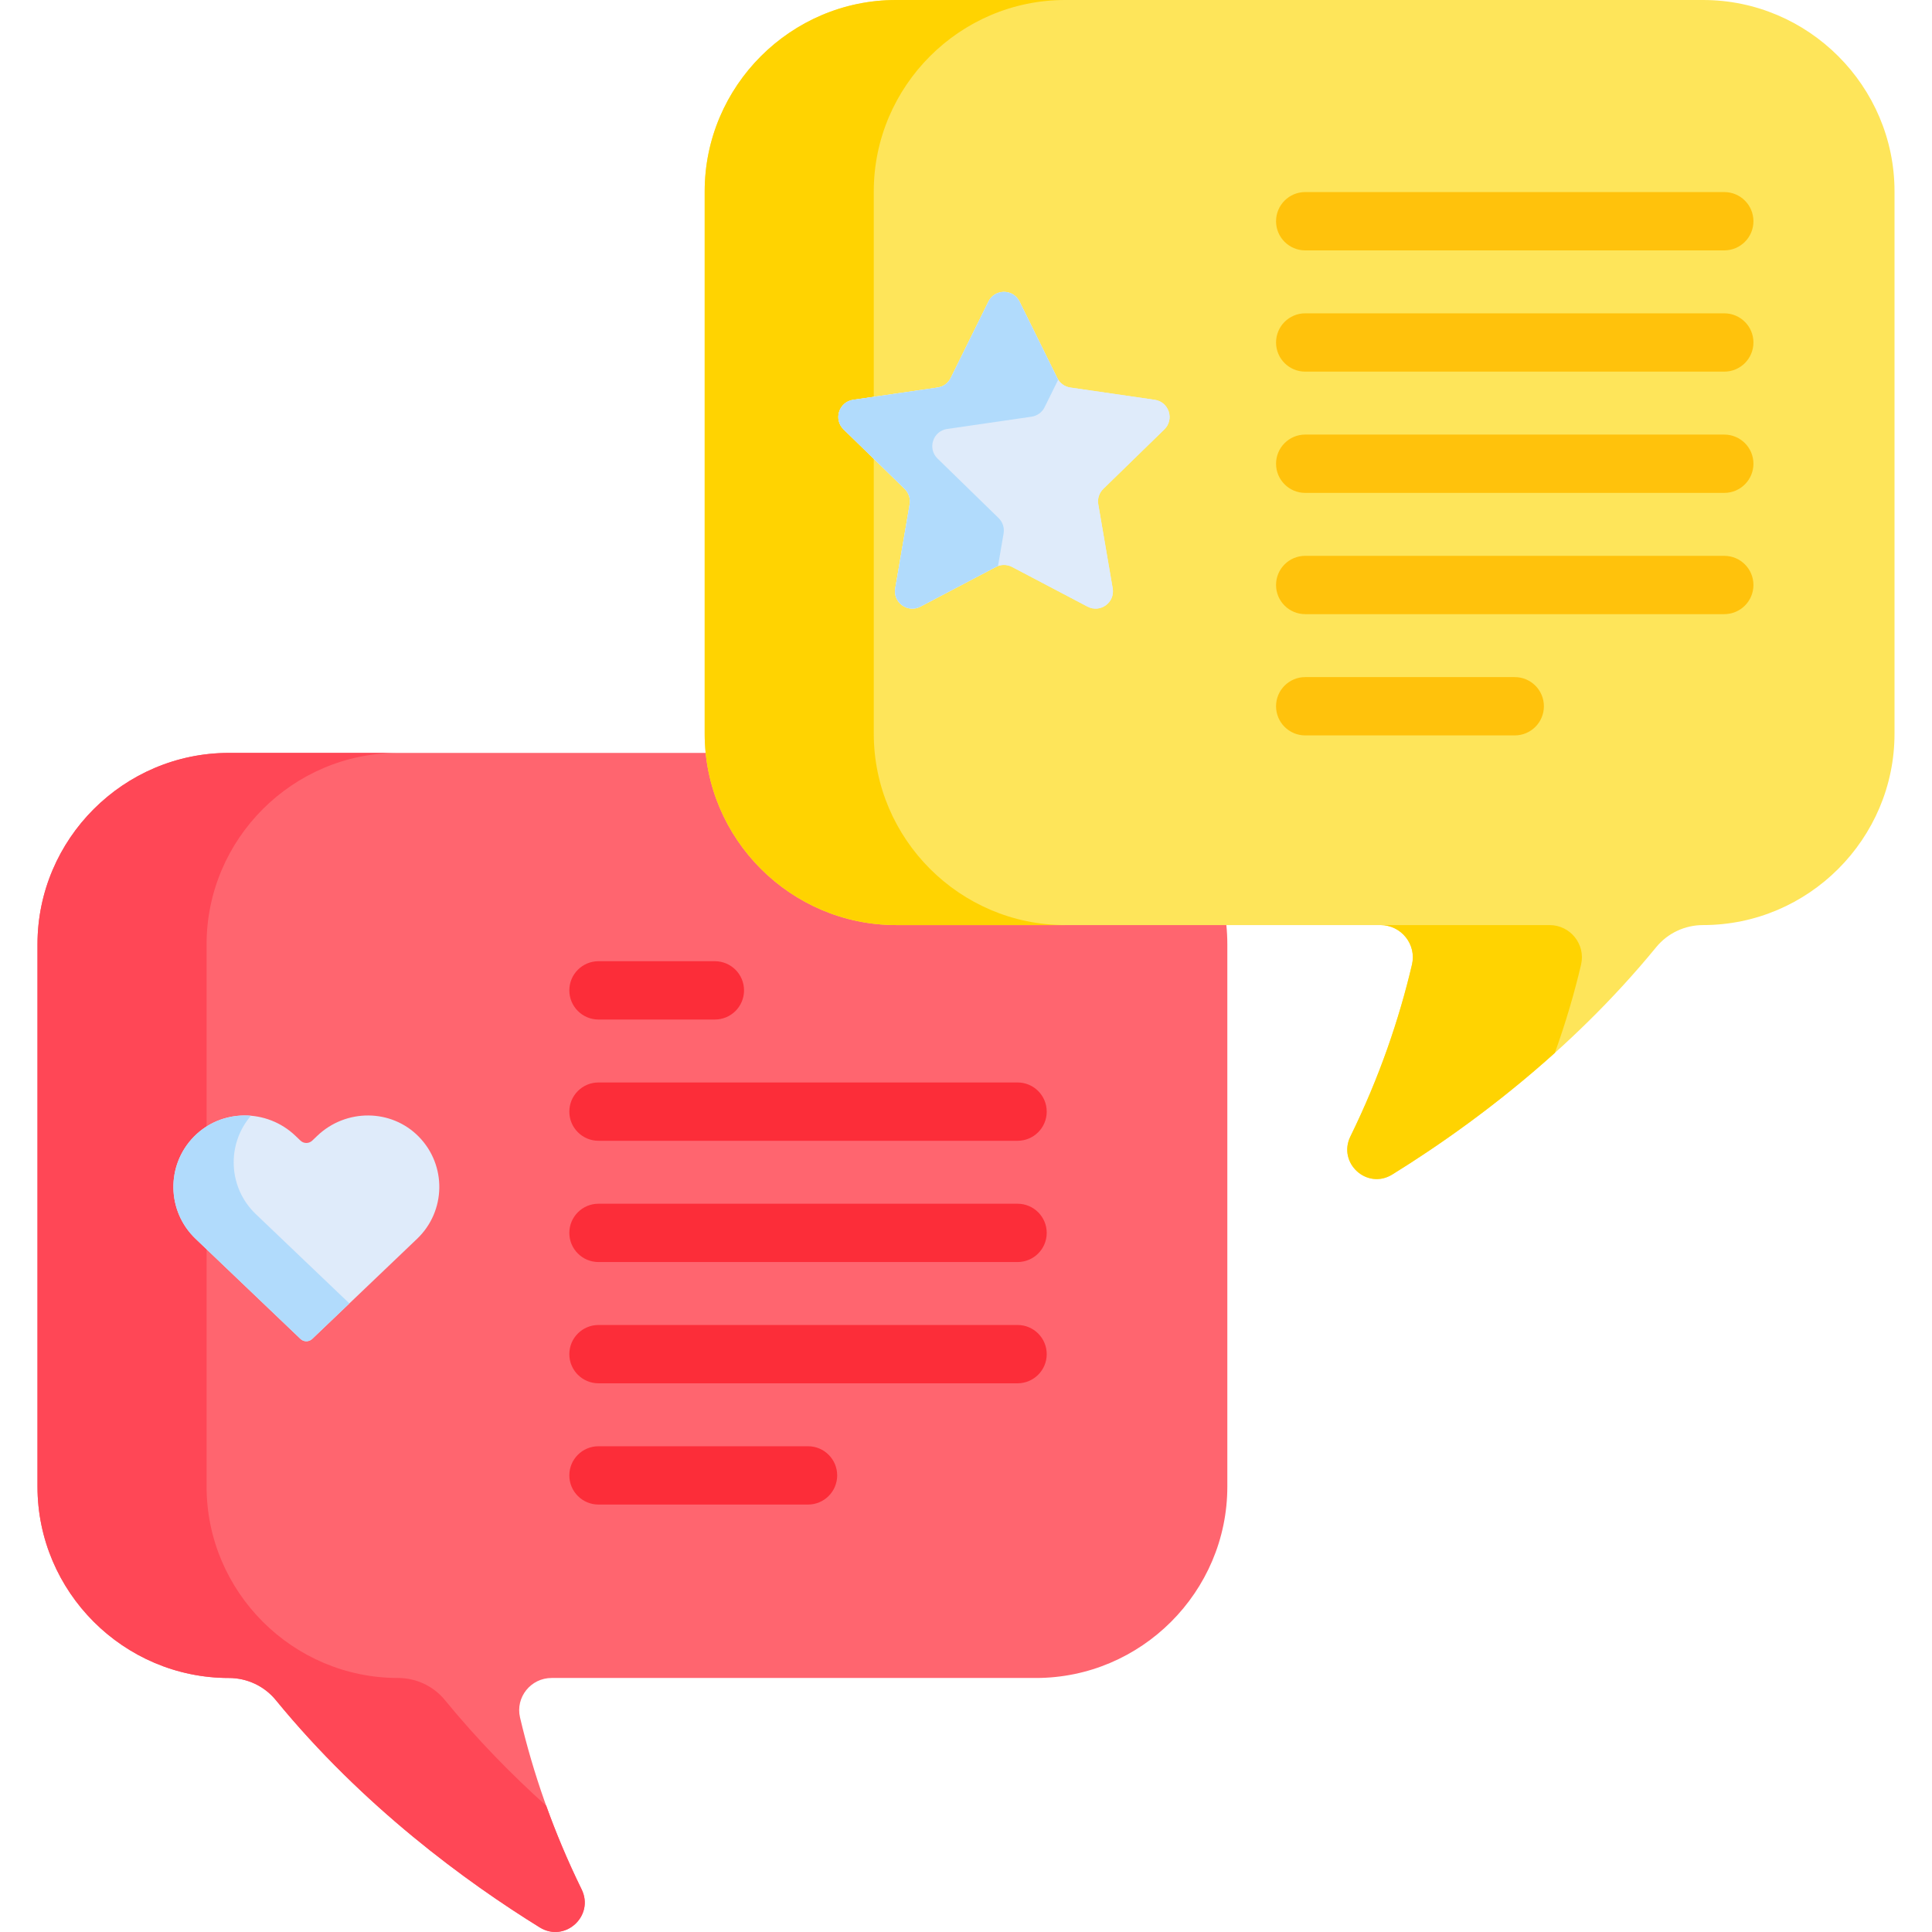 <svg xmlns="http://www.w3.org/2000/svg" id="Capa_1" height="512" viewBox="0 0 511.999 511.999" width="512"><path d="m324.995 245.154-137.991-45.626h-126.348c-27.897 0-50.721 22.825-50.721 50.721v143.711c0 27.897 22.825 50.722 50.721 50.722 4.805 0 9.382 2.125 12.425 5.844 23.149 28.29 50.636 48.301 69.957 60.258 6.682 4.135 14.549-3.038 11.09-10.094-7.7-15.711-12.909-31.037-16.313-45.53-1.259-5.357 2.849-10.478 8.353-10.478h128.365c27.897 0 50.721-22.825 50.721-50.722v-143.711c-.001-1.719-.09-3.419-.259-5.095z" fill="#ff656f"></path><path d="m144.761 478.553c-9.128-8.217-18.295-17.551-26.868-28.028-3.043-3.719-7.619-5.844-12.425-5.844-27.897 0-50.721-22.825-50.721-50.722v-143.71c0-27.897 22.825-50.721 50.721-50.721h-44.812c-27.897 0-50.721 22.825-50.721 50.721v143.711c0 27.897 22.825 50.722 50.721 50.722 4.805 0 9.382 2.125 12.425 5.844 23.149 28.29 50.636 48.301 69.957 60.258 6.682 4.135 14.549-3.038 11.09-10.094-3.669-7.484-6.756-14.876-9.367-22.137z" fill="#ff4756"></path><path d="m451.343 0h-213.875c-27.897 0-50.721 22.825-50.721 50.721v143.711c0 27.897 22.825 50.721 50.721 50.721h128.365c5.503 0 9.611 5.121 8.353 10.478-3.404 14.493-8.613 29.819-16.313 45.53-3.458 7.056 4.408 14.229 11.09 10.094 19.32-11.957 46.808-31.968 69.956-60.258 3.043-3.719 7.619-5.844 12.425-5.844 27.897 0 50.721-22.825 50.721-50.721v-143.711c0-27.896-22.825-50.721-50.722-50.721z" fill="#fee55a"></path><path d="m231.559 194.432v-143.711c0-27.896 22.825-50.721 50.722-50.721h-44.813c-27.897 0-50.721 22.825-50.721 50.721v143.711c0 27.897 22.825 50.721 50.721 50.721h44.813c-27.897.001-50.722-22.824-50.722-50.721z" fill="#ffd301"></path><path d="m418.998 255.632c1.258-5.357-2.85-10.478-8.353-10.478h-44.813c5.503 0 9.611 5.121 8.353 10.478-3.404 14.493-8.613 29.819-16.313 45.53-3.458 7.056 4.408 14.229 11.09 10.094 12.165-7.529 27.569-18.258 43.089-32.23 2.871-7.982 5.165-15.805 6.947-23.394z" fill="#ffd301"></path><g fill="#ffc20c"><path d="m456.952 98.487h-111.06c-4.267 0-7.726-3.459-7.726-7.726s3.459-7.726 7.726-7.726h111.059c4.267 0 7.726 3.459 7.726 7.726.001 4.266-3.458 7.726-7.725 7.726z"></path><path d="m456.952 130.621h-111.06c-4.267 0-7.726-3.459-7.726-7.726s3.459-7.726 7.726-7.726h111.059c4.267 0 7.726 3.459 7.726 7.726s-3.458 7.726-7.725 7.726z"></path><path d="m456.952 66.352h-111.06c-4.267 0-7.726-3.459-7.726-7.726s3.459-7.726 7.726-7.726h111.059c4.267 0 7.726 3.459 7.726 7.726s-3.458 7.726-7.725 7.726z"></path><path d="m456.952 162.756h-111.06c-4.267 0-7.726-3.459-7.726-7.726s3.459-7.726 7.726-7.726h111.059c4.267 0 7.726 3.459 7.726 7.726s-3.458 7.726-7.725 7.726z"></path><path d="m401.422 194.891h-55.53c-4.267 0-7.726-3.459-7.726-7.726s3.459-7.726 7.726-7.726h55.53c4.267 0 7.726 3.459 7.726 7.726s-3.459 7.726-7.726 7.726z"></path></g><path d="m269.664 302.319h-111.06c-4.267 0-7.726-3.459-7.726-7.726 0-4.268 3.459-7.726 7.726-7.726h111.06c4.267 0 7.726 3.459 7.726 7.726s-3.459 7.726-7.726 7.726z" fill="#fc2d39"></path><path d="m269.664 334.454h-111.06c-4.267 0-7.726-3.459-7.726-7.726 0-4.268 3.459-7.726 7.726-7.726h111.06c4.267 0 7.726 3.459 7.726 7.726s-3.459 7.726-7.726 7.726z" fill="#fc2d39"></path><path d="m189.45 270.184h-30.846c-4.267 0-7.726-3.459-7.726-7.726 0-4.268 3.459-7.726 7.726-7.726h30.846c4.267 0 7.726 3.459 7.726 7.726s-3.459 7.726-7.726 7.726z" fill="#fc2d39"></path><path d="m269.664 366.588h-111.06c-4.267 0-7.726-3.459-7.726-7.726 0-4.268 3.459-7.726 7.726-7.726h111.06c4.267 0 7.726 3.459 7.726 7.726 0 4.268-3.459 7.726-7.726 7.726z" fill="#fc2d39"></path><path d="m214.134 398.722h-55.53c-4.267 0-7.726-3.459-7.726-7.726 0-4.268 3.459-7.726 7.726-7.726h55.53c4.267 0 7.726 3.459 7.726 7.726s-3.459 7.726-7.726 7.726z" fill="#fc2d39"></path><path d="m308.566 113.792c2.727-2.658 1.222-7.29-2.547-7.838l-22.371-3.251c-1.497-.217-2.791-1.157-3.46-2.514l-10.005-20.271c-1.686-3.415-6.556-3.415-8.241 0l-10.005 20.271c-.669 1.356-1.963 2.296-3.46 2.514l-22.371 3.251c-3.769.548-5.274 5.18-2.547 7.838l16.188 15.779c1.083 1.056 1.577 2.577 1.322 4.067l-3.822 22.281c-.644 3.754 3.296 6.616 6.667 4.844l20.009-10.519c1.339-.704 2.938-.704 4.276 0l20.009 10.519c3.371 1.772 7.311-1.09 6.667-4.844l-3.822-22.281c-.256-1.491.239-3.012 1.322-4.067z" fill="#dfebfa"></path><path d="m110.989 301.238c-7.309-7.461-19.344-7.459-26.899-.247l-1.346 1.285c-.871.832-2.242.832-3.114 0l-1.346-1.285c-7.555-7.212-19.59-7.214-26.899.247-7.427 7.581-7.204 19.746.449 27.051.545.52 21.731 20.744 27.798 26.535.871.832 2.24.832 3.111 0 6.066-5.791 27.253-26.015 27.798-26.535 7.652-7.305 7.875-19.47.448-27.051z" fill="#dfebfa"></path><path d="m308.566 113.792c2.727-2.658 1.222-7.29-2.547-7.838l-22.371-3.251c-1.497-.217-2.791-1.157-3.46-2.514l-10.005-20.271c-1.686-3.415-6.556-3.415-8.241 0l-10.005 20.271c-.669 1.356-1.963 2.296-3.46 2.514l-22.371 3.251c-3.769.548-5.274 5.18-2.547 7.838l16.188 15.779c1.083 1.056 1.577 2.577 1.322 4.067l-3.822 22.281c-.644 3.754 3.296 6.616 6.667 4.844l20.009-10.519c1.339-.704 2.938-.704 4.276 0l20.009 10.519c3.371 1.772 7.311-1.09 6.667-4.844l-3.822-22.281c-.256-1.491.239-3.012 1.322-4.067z" fill="#dfebfa"></path><path d="m264.484 149.999 1.481-8.634c.256-1.491-.239-3.012-1.322-4.067l-16.188-15.779c-2.727-2.658-1.222-7.29 2.547-7.838l22.371-3.251c1.497-.217 2.791-1.157 3.46-2.514l3.601-7.296c-.089-.139-.173-.281-.246-.431l-10.005-20.271c-1.686-3.415-6.556-3.415-8.241 0l-10.005 20.271c-.669 1.356-1.963 2.296-3.46 2.514l-22.371 3.251c-3.769.548-5.274 5.18-2.547 7.838l16.188 15.779c1.083 1.056 1.577 2.577 1.322 4.067l-3.821 22.281c-.644 3.754 3.296 6.616 6.667 4.844l20.01-10.519c.181-.096.369-.176.559-.245z" fill="#b1dbfc"></path><path d="m67.801 321.76c-7.337-7.003-7.825-18.462-1.311-26.077-5.44-.457-11.013 1.377-15.106 5.555-7.427 7.581-7.204 19.746.449 27.051.545.52 21.731 20.744 27.798 26.535.871.832 2.24.832 3.111 0 2.033-1.941 5.765-5.504 9.848-9.401-8.157-7.786-24.314-23.209-24.789-23.663z" fill="#b1dbfc"></path></svg>